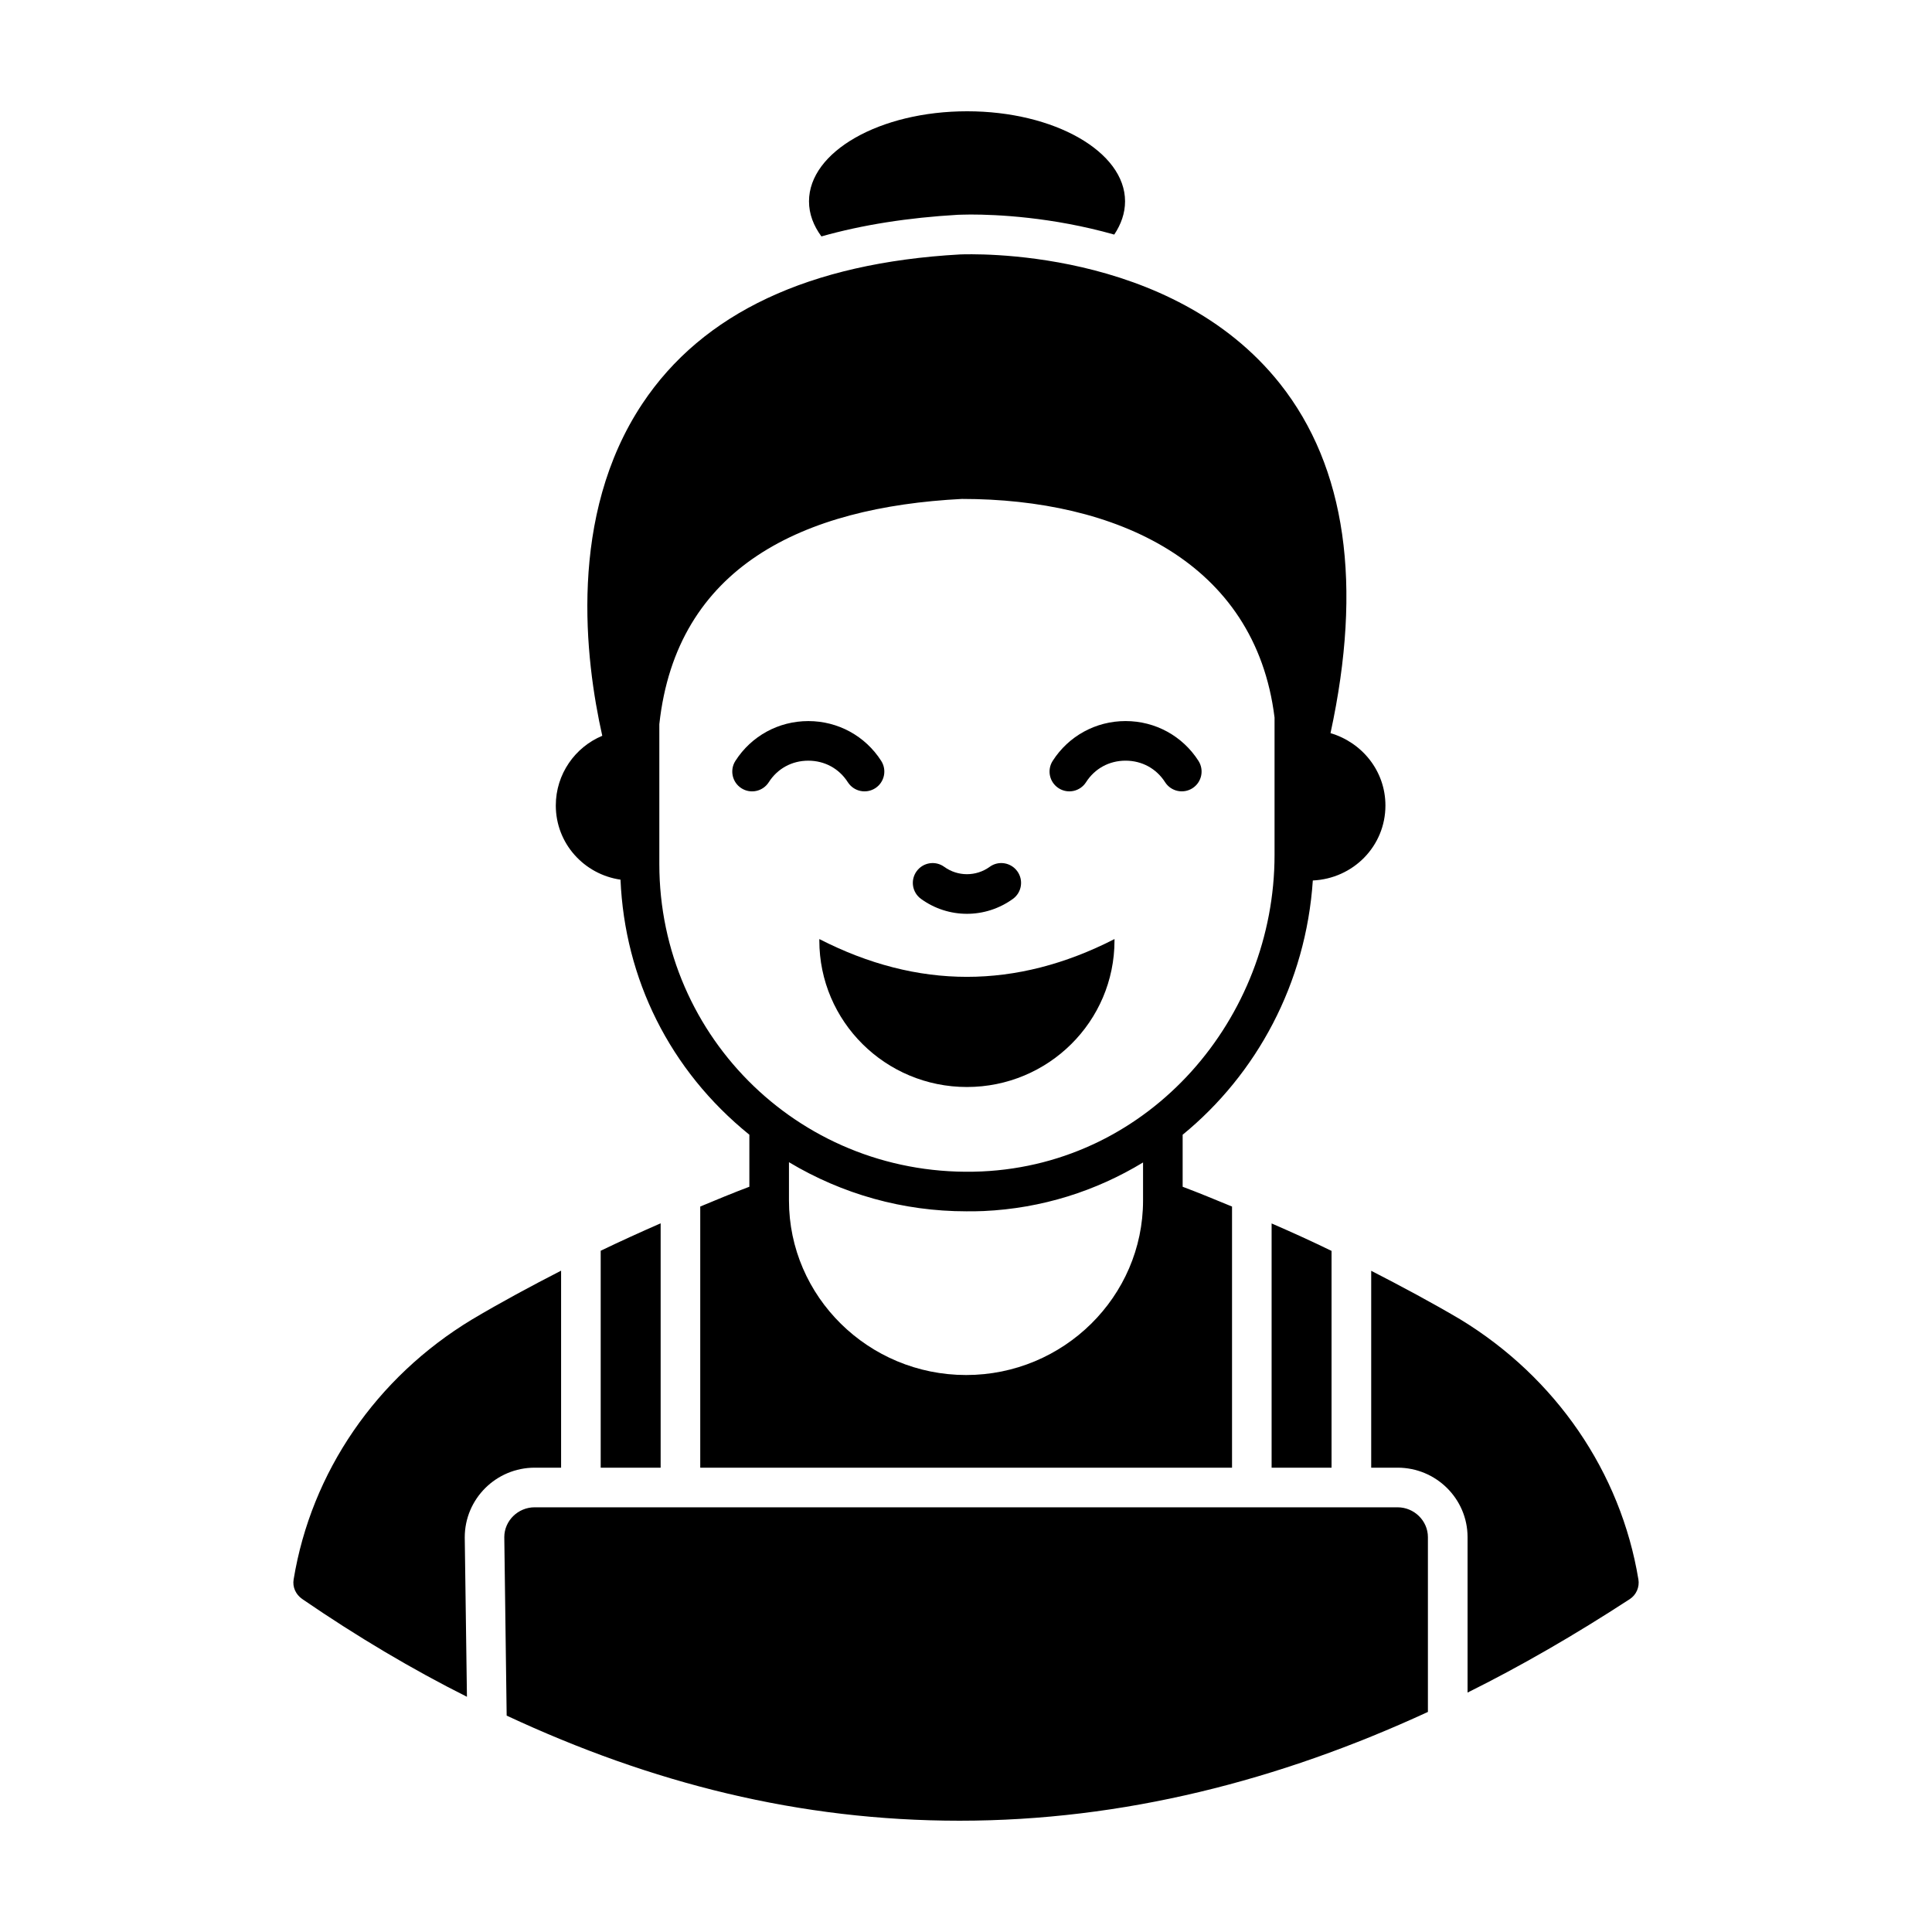 <?xml version="1.0" encoding="UTF-8"?>
<!-- Uploaded to: SVG Repo, www.svgrepo.com, Generator: SVG Repo Mixer Tools -->
<svg fill="#000000" width="800px" height="800px" version="1.1" viewBox="144 144 512 512" xmlns="http://www.w3.org/2000/svg">
 <g>
  <path d="m397.86 200.92c0.699 0 1.75-0.07 3.359-0.07 6.789 0 21.48 0.629 38.066 5.316 1.82-2.731 2.867-5.668 2.867-8.816 0-13.156-18.754-23.859-41.844-23.859-23.16 0-41.914 10.707-41.914 23.859 0 3.359 1.188 6.438 3.289 9.305 10.848-3.074 22.953-4.965 36.176-5.734z"/>
  <path d="m285.7 532.95h6.996v-52.211c-8 4.109-15.938 8.371-23.648 12.957-25.332 15.324-42.543 40.375-47.23 68.855-0.352 2.031 0.559 3.988 2.238 5.18 14.602 10.02 29.312 18.73 43.688 25.934l-0.582-42.238c0-10.223 8.316-18.477 18.539-18.477z"/>
  <path d="m514.37 543.45h-228.68c-4.41 0-8.047 3.57-8.047 7.906l0.629 47.301c38.422 17.926 77.609 27.852 120.01 27.852 43.336 0 84.781-10.668 124.13-28.828v-46.324c0-4.34-3.641-7.906-8.047-7.906z"/>
  <path d="m480.99 532.95h15.883v-57.449c-5.316-2.59-10.566-4.969-15.883-7.277z"/>
  <path d="m308.44 377.12c1.121 26.172 12.945 50.449 34.148 67.594v13.785c-4.269 1.609-8.676 3.43-13.016 5.246v69.207h140.93v-69.203c-4.41-1.82-8.816-3.641-13.086-5.246v-13.785c19.594-16.023 32.676-40.094 34.496-67.383 10.707-0.488 19.242-9.098 19.242-19.871 0-9.168-6.227-16.723-14.555-19.172 8.535-39.324 4.129-70.465-13.363-92.574-28.969-36.527-82.5-34.355-84.809-34.289-39.953 2.238-68.223 15.535-84.18 39.535-19.801 29.738-15.184 67.805-10.637 88.027-7.207 3.008-12.316 10.145-12.316 18.473 0.004 10.07 7.492 18.258 17.148 19.656zm138.48 85.02c0 25.469-21.062 46.254-46.883 46.254-25.891 0-46.953-20.781-46.953-46.254v-10.145c14.133 8.469 30.23 13.016 47.023 13.016 1.539 0 3.078 0 4.547-0.07 15.465-0.699 29.809-5.316 42.266-12.875zm-128.19-126.23c4.551-41.773 38.066-57.52 80.191-59.688 40.586 0 77.742 16.516 82.848 57.938v36.387c0 43.176-32.816 81.867-77.602 83.898-47.23 2.098-85.438-35.266-85.438-81.449v-37.086z"/>
  <path d="m578.19 562.55c-4.688-28.41-21.902-53.531-47.23-68.922-7.621-4.496-15.559-8.742-23.578-12.855v52.176h6.996c10.223 0 18.539 8.254 18.539 18.402v41.195c14.113-7 28.504-15.328 42.965-24.75 1.746-1.117 2.656-3.215 2.309-5.246z"/>
  <path d="m303.19 532.95h15.887v-64.762c-5.305 2.328-10.598 4.723-15.887 7.273z"/>
  <path d="m400.25 386.17c4.266 0 8.527-1.32 12.172-3.949 2.352-1.695 2.875-4.977 1.176-7.324-1.703-2.352-4.981-2.883-7.324-1.176-3.594 2.598-8.445 2.598-12.039 0-2.344-1.703-5.625-1.176-7.324 1.176-1.703 2.352-1.176 5.629 1.176 7.324 3.633 2.633 7.898 3.949 12.164 3.949z"/>
  <path d="m361.13 392.86v0.375c0 21.445 17.512 38.832 39.113 38.832 21.602 0 39.113-17.387 39.113-38.832v-0.375c-26.074 13.352-52.148 13.352-78.227 0z"/>
  <path d="m347.73 351.3c2.316-3.629 6.137-5.711 10.48-5.711 4.34 0 8.16 2.086 10.477 5.711 1.59 2.473 4.844 3.133 7.25 1.594 2.441-1.559 3.156-4.805 1.594-7.25-4.223-6.602-11.445-10.551-19.316-10.551-7.879 0-15.102 3.949-19.324 10.551-1.566 2.445-0.848 5.691 1.594 7.25 2.449 1.57 5.695 0.84 7.246-1.594z"/>
  <path d="m424.56 352.89c2.453 1.57 5.699 0.84 7.25-1.594 2.316-3.629 6.137-5.711 10.477-5.711 4.34 0 8.16 2.086 10.477 5.711 1.59 2.473 4.844 3.133 7.25 1.594 2.441-1.559 3.156-4.805 1.594-7.25-4.223-6.602-11.445-10.551-19.316-10.551-7.871 0-15.094 3.949-19.316 10.551-1.57 2.445-0.855 5.691 1.586 7.25z"/>
 </g>
</svg>